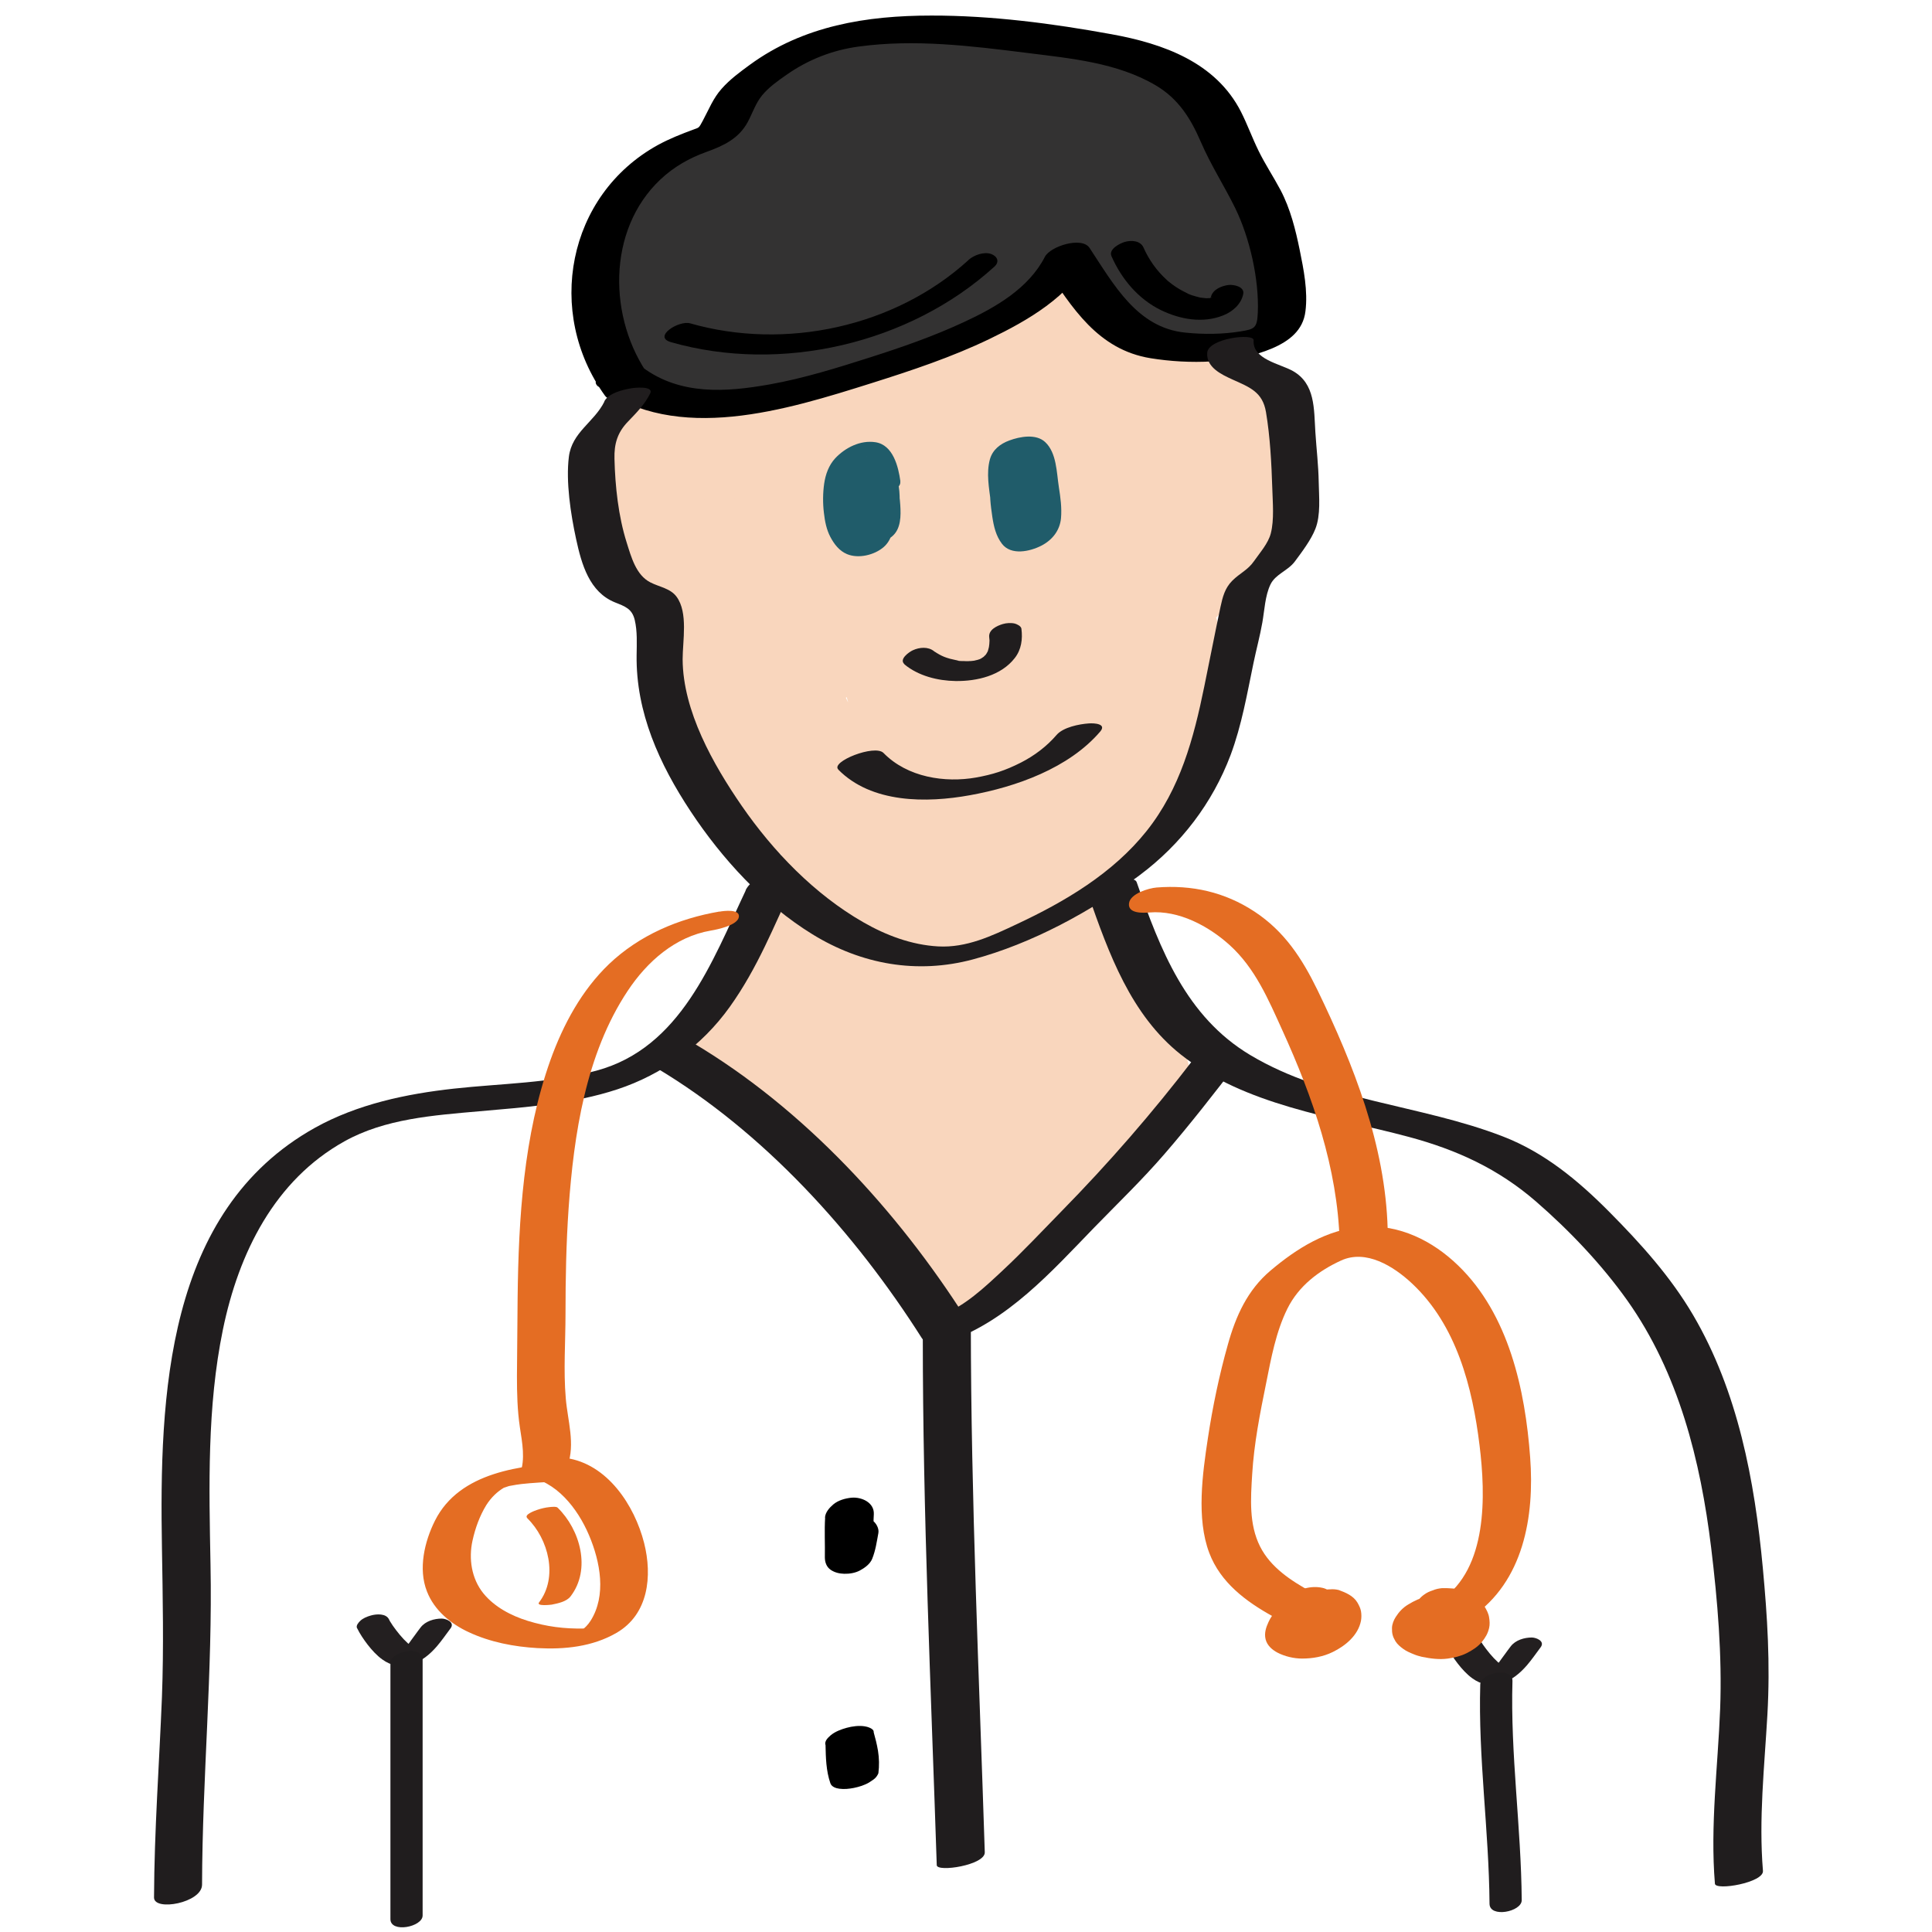<svg xmlns="http://www.w3.org/2000/svg" viewBox="0 0 144 144"><defs><style>.cls-1{fill:#f9d6bd;}.cls-2{fill:#e46d23;}.cls-3{fill:#333232;}.cls-4{fill:#231f20;}.cls-5{fill:#205c6a;}.cls-6{fill:#201d1e;}</style></defs><g id="Layer_1"><path class="cls-4" d="m26.62,121.36c.21.43.49.84.78,1.22.32.41.68.81,1.1,1.11.65.47,1.36.6,2.14.37s1.39-.74,1.92-1.35c.37-.43.68-.89,1.02-1.34s-.3-.72-.65-.73c-.57,0-1.22.19-1.58.66-.15.19-.29.39-.43.58-.09.13-.19.25-.28.38-.07.09-.17.27-.27.33.09-.1.1-.11.03-.04-.03.03-.05.06-.08.09-.05.06-.11.11-.16.16s-.11.1-.17.15c-.15.13.2-.13.05-.04-.09.05-.31.15.06-.02-.12.05-.05.03.19-.06-.12.03-.05.02.2-.04.24,0,.3,0,.18-.01.21.03.26.04.16.02-.14-.03.23.11.05.02-.03-.01-.3-.16-.29-.17.09.07.1.08.04.03-.03-.02-.06-.04-.08-.07-.05-.04-.1-.08-.14-.12-.22-.2-.42-.41-.61-.64s-.36-.45-.52-.68c-.07-.1-.13-.2-.2-.31-.1-.16.03.07-.02-.03-.02-.04-.04-.08-.06-.12-.22-.47-.94-.42-1.36-.3-.28.08-.59.2-.8.41-.12.12-.32.34-.23.53h0Z"></path><path class="cls-4" d="m107.87,122.77c.21.43.49.84.78,1.22.32.41.68.81,1.1,1.11.65.47,1.36.6,2.14.37s1.39-.74,1.92-1.35c.37-.43.68-.89,1.02-1.34s-.3-.72-.65-.73c-.57,0-1.22.19-1.58.66-.15.19-.29.39-.43.58-.09.13-.19.25-.28.38-.07.09-.17.27-.27.33.09-.1.1-.11.03-.04-.03.03-.05.06-.08.09-.05.06-.11.11-.16.16s-.11.1-.17.15c-.15.13.2-.13.05-.04-.09.05-.31.15.06-.02-.12.05-.05.03.19-.06-.12.03-.05.02.2-.04.24,0,.3,0,.18-.01.21.03.26.04.16.02-.14-.03.23.11.05.02-.03-.01-.3-.16-.29-.17.09.07.1.08.04.03-.03-.02-.06-.04-.08-.07-.05-.04-.1-.08-.14-.12-.22-.2-.42-.41-.61-.64s-.36-.45-.52-.68c-.07-.1-.13-.2-.2-.31-.1-.16.03.07-.02-.03-.02-.04-.04-.08-.06-.12-.22-.47-.94-.42-1.36-.3-.28.08-.59.2-.8.41-.12.12-.32.34-.23.53h0Z"></path></g><g id="DOCTOR"><path class="cls-1" d="m57.61,68.03c-.39,2.05-.99,4.05-2,5.88l3.36,1.42c.57-1.37,1.19-2.71,1.41-4.2.27-1.78-1.62-3.09-3.08-1.79-1.24,1.11-2.09,2.41-2.79,3.9-.79,1.7-1.99,3.07-2.89,4.7-.44.79-.27,2.12.66,2.52s1.84.63,2.74.99,1.4.96,1.99,1.66c1.32,1.56,2.83,2.98,4.33,4.37s3.03,2.96,4.45,4.54c1.2,1.33,3.05,2.73,3.57,4.5.4,1.37,2.05,1.74,3.08.81,1.67-1.51,2.66-3.74,4.52-5.03l-2.23-2.89c-1.16,1.49-2.77,2.23-3.46,4.1-.61,1.67,1.4,2.68,2.7,2.08,1.45-.66,2.27-1.89,3.3-3.02s2.16-2.04,3.37-2.88c2.46-1.7,5.13-3.22,6.93-5.68,1.93-2.62,1.29-5.28-.48-7.77s-3.96-5.26-4.79-8.25c-.57-2.06-3.5-1.55-3.62.49-.17,2.84,1.2,5.55,2.56,7.95.59,1.04,1.43,2.11,1.82,3.24.07.19.07.19.09.29.05.26-.05-.11.04-.16-.2.11-.63.47-.91.65-2.74,1.76-5.47,3.54-8.3,5.16-2.33,1.33-4.24,2.82-5.02,5.5-.45,1.54,1.33,2.89,2.7,2.08.82-.49,1.47-1.13,1.89-2,.35-.72.51-1.5.97-2.17,1.34-1.96-1.84-3.79-3.18-1.86.3-.43.27-.17.65-.38-.07.04-.29.02-.36,0-.37-.08.39.09-.05,0-.82-.18-1.18-.34-1.82-.66-1.86-.91-3.6-2.08-5.29-3.28-2.72-1.94-5.4-4.02-7.86-6.28v2.6c-.32.26-.08.08.2.02.21-.04.42-.07.64-.1.83-.08,1.67-.06,2.5-.04,1.31.04,2.61.14,3.92.09,2.35-.08,4.71-.1,7.06-.33,1.13-.11,2.28-.24,3.38-.51,1.22-.31,2.4-.91,3.66-1.06.98-.12,2.17.08,1.73,1.32-.28.81-1.49,1.27-2.35,1.52-2.43.71-5.01.61-7.52.52-1.7-.06-3.42-.17-5.09-.51-1.17-.24-3.02-.63-3.73-1.59l-1.59,2.77c3.62-.2,7.26-.03,10.87-.41s6.82-1.59,10.39-1.3l-1.3-3.14c-1.81,1.81-4.49,2.22-6.91,2.6-2.68.42-5.33.75-7.81,1.91-.9.42-1.12,1.72-.66,2.52,1.18,2.02,3.25,3.08,4.85,4.7.33.33.64.68.84,1.11.06.14.09.54.19.63.28.27-.36-.08.13.01.02,0,.91-.66.91-.47,0,.07-.43-.21-.39-.19-.37-.24-.66-.54-.95-.88l-2.23,2.89c3.49,2.19,11,1.14,9.47-4.38-.54-1.95-3.74-1.63-3.62.49.02.26-.04.46-.1.73l2.26-1.29c-.46-.11-.34-.19-.31,0-.05-.33.34-.74.57-.9,1.79-1.22.62-3.68-1.42-3.36-1.56.24-3.26.93-4.85.7l.44,3.36c1.74-1.07,3.79-1.4,5.68-2.11l-1.42-3.36c-.62.27-1.25.53-1.86.82-1.66.79-.84,3.5.93,3.43,1.05-.04,2.08-.18,3.13-.13l-1.77-2.33c-.02.17-.05.34-.09.5-.2,1.03.28,1.92,1.29,2.26,1.51.52,2.75-.67,3.08-2.05s.2-2.93.1-4.35c-.08-1.13-.23-2.25-.25-3.38-.03-2.3-.38-4.91.69-7.03l-3.36-.44c.6,1.63.86,3.35,1.51,4.96.35.86,1.04,1.45,2.02,1.32.84-.11,1.68-.89,1.6-1.81-.06-.74-.16-1.48-.42-2.19-.62-1.69-2.97-1.8-3.55,0-.25.78-.47,1.57-.86,2.29l2.89-.37c-1.6-1.62-2.57-3.72-3.88-5.56-.83-1.17-3.03-1.25-3.36.44-.5,2.53-.12,5.1-.52,7.64h3.55c-.38-2.61-.59-5.25-1.13-7.84-.45-2.15-3.46-1.47-3.62.49-.2,2.56-.58,5.1-.86,7.65h3.68c-.44-7.58-2.17-14.99-3.94-22.34-.42-1.75-3.13-1.76-3.55,0-.46,1.94-.38,3.89-.21,5.86.18,2.08.25,4.16.32,6.25.07,2.28.15,4.55.19,6.83.04,2.03-.02,4.07.24,6.09.21,1.65,2.48,2.71,3.43.93,1.82-3.39,1.2-8.4-1.25-11.33-.81-.96-2.29-.53-2.89.37-1.7,2.57-1.95,5.72-3.45,8.37l3.36.44c-.59-2.24.03-4.85.69-7.01l-3.62-.49c.1.97.05,1.99-.07,2.96-.05.46-.14.92-.26,1.37-.04.14-.25.54-.23.63.05.28-.44.02.35-.15.31-.07.42.27.71.25.1.17.09.15-.02-.04-.1-.18-.12-.22-.07-.14-.07-.23-.17-.74-.21-1.06-.06-.54-.06-1.09-.04-1.63,0-.2.02-.4.03-.59,0-.12.11-.84.01-.22.3-1.99-2.17-3.28-3.36-1.42-.8,1.26-1.51,2.61-2.45,3.76l2.89,2.23c1-1.35,2.16-2.56,3.07-3.97l-3.18-1.86c-.44.77-.84,1.6-1.41,2.28l3.08,1.79c.86-3.31,1.29-6.89.67-10.29-.3-1.63-.97-3.32-2.19-4.48-.52-.49-1.13-.86-1.73-1.25s-.69-.64-.8-1.36l-2.7,2.08c1.82,1.31,2.76,3.67,4.31,5.26l2.23-2.89c-.5-.31-1.01-.6-1.54-.86-.75-.37-1.61-.31-2.23.29-.17.16-.33.32-.5.48h2.6c-1.75-2.18-3.8-4.25-5.02-6.79-1.29-2.69-.61-5.86-.95-8.73l-2.33,1.77c.22.02.43.06.65.11.98.19,1.98-.26,2.26-1.29.48-1.73-.54-3.13-2.04-3.89-1.07-.54-2.49-.65-2.85-1.92-.33-1.17-.37-2.17-.47-3.38-.06-.74-.11-1.49-.11-2.24,0-.29.11-1.46.13-1.45-.13.37-.4.62-.83.75-.22.02-.2.02.06,0,.27.09.72,0,1.01.02.71.04,1.41.12,2.12.19,2.04.18,4.17.13,6.21,0,2.4-.15,4.83-.44,7.15-1.1,1.96-.55,4.12-1.5,6.19-1.1l-.81-3.08c-5.57,4.93-14.2,3.71-21.05,3.89-1,.03-1.84.82-1.84,1.84,0,1.85.93,3.46,1.14,5.27.19,1.61.28,3.28,1.25,4.65.82,1.15,2.37,1.21,3.18,0,1.46-2.17,2.52-6.03,1.86-8.6l-1.77,2.33c6.03.37,12.12.54,17.73-2.02l-1.86-3.18c-1.45.87-3.31.89-4.95,1.14-2.15.34-4.3.65-6.44,1.02-1.66.29-3.49.52-4.76,1.74-1.12,1.08-1.48,2.67-1.54,4.18-.08,1.93.56,3.85,1.18,5.65s1.13,3.75,1.78,5.59c1.39,3.98,3.25,7.82,5.61,11.32.89,1.33,1.96,2.42,3.06,3.57.63.67,2.35,2.27,2.2,3.17l3.36-.44c-1.32-1.76-2.17-3.89-3.86-5.36-.99-.86-2.75-.63-3.08.81-.36,1.58-.03,3.18-.35,4.74l3.62.49c-.06-2.78-.58-5.5-1.44-8.14s-2.02-5.33-2.73-8.09-1.03-5.8-.96-8.75.81-6.06.43-9.1c-.1-.82-.5-1.54-1.35-1.77-.73-.2-1.74.12-2.08.85-1.41,3.05-2.02,6.21-1.71,9.57.18,1.9,3.22,2.69,3.62.49.26-1.46-.07-2.72-.29-4.16l-3.36,1.42c.69,1.5.85,3.21,1.33,4.78.42,1.38,2.68,1.97,3.36.44,1.58-3.51,2.52-7.33,4.74-10.52l-3.43-.93c-.06,1.64-.61,3.21-.83,4.83h3.55c-.67-1.81-.91-3.7-.91-5.62,0-2.37-3.66-2.37-3.68,0s-.47,4.83.44,7.01c.48,1.15,2.07,1.99,3.08.81,1.28-1.5,2.09-3.34,3.41-4.8l-2.89-.37c.95,2.18.41,5.03.49,7.34s2.85,2.33,3.62.49c1.35-3.25.28-6.89,1.51-10.16l-2.7,1.1c.22.14.45.63.62,1.18.25.81.38,1.65.46,2.49.15,1.64.14,3.28.1,4.92h3.68c-.02-1.62-.26-3.23-.34-4.85-.07-1.37-.23-3.06.65-4.22l-2.89.37c1.84,1.69,1.93,4.65,1.95,6.98.03,2.74-.3,5.46-.28,8.2h3.68c-.11-1.44-.26-2.88-.33-4.32l-3.62.49c.74,5.16.67,10.42.59,15.62l3.62-.49c-.75-4.17-1.79-8.27-2.72-12.4-.78-3.46-2.09-7.12-1.91-10.7l-3.62.49c2.41,5.73.78,12.14,1.04,18.14h3.68c-.52-4.62-.95-9.28-2.14-13.78-.53-2-3.63-1.6-3.62.49.03,3.69-.15,7.37.01,11.06h3.68c-.46-5.22-2.58-9.97-4.11-14.92-.61-2-3.53-1.6-3.62.49-.12,2.8-.03,5.6.06,8.4l3.62-.49c-.43-1.95-.87-3.86-1.75-5.67s-3.32-.75-3.43.93c-.3,4.63.48,9.49,2.13,13.82.84,2.19,4.05,1.37,3.55-.98-.67-3.18-1.96-6.19-2.45-9.41l-3.55.98c1.18,3.13,2.71,6.09,4.19,9.09s2.41,6.06,3.86,8.99c.91,1.84,4.14.54,3.36-1.42s-1.81-3.89-2.73-5.83c-.35-.73-1.34-1.05-2.08-.85-.84.23-1.25.96-1.35,1.77-.16,1.36-.2,2.72-.59,4.04l3.36-.44c-1.5-2.15-2.2-4.71-3.42-7.01-.81-1.54-2.82-.92-3.36.44s-.24,2.94.13,4.32c.55,2.03,3.55,1.57,3.62-.49.02-.59-.02-1.18.09-1.76l-2.7,1.1c1.13.62,1.8,1.68,2.55,2.69.86,1.16,1.74,2.22,2.99,2.98.51.31,1.36.38,1.86,0,3.45-2.64,4.23-7.26,4.72-11.33.63-5.2,1.18-10.56.95-15.8-.11-2.42-3.4-2.3-3.68,0-.32,2.6-.29,5.2-.42,7.81-.11,2.36-.48,4.65,0,7,.32,1.59,2.61,1.75,3.36.44,1.33-2.31,1.64-5.02,1.93-7.62.32-2.83.43-5.8,1.06-8.58l-3.62-.49c.67,5.33.6,10.7.57,16.06l3.62-.49c-.36-2.47.01-4.97.22-7.43.12-1.46,0-3.78,1.01-4.96l-3.08-.81c1.3,5.36-.53,11.1-1.12,16.44h3.68c.36-5.35,1.67-10.57,2.6-15.84h-3.55c.57,3.18.12,6.46.05,9.66-.06,2.41,3.45,2.31,3.68,0,.45-4.47,1.61-8.95,3.43-13.07l-3.36-.44c.94,5.4-1.51,11.1-2.77,16.26-.56,2.3,2.92,3.27,3.55.98,1.48-5.35,3.7-10.51,6.58-15.25l-3.36-.44c.76,4.51-1.72,9.24-2.85,13.5-.62,2.3,2.82,3.22,3.55.98,1.16-3.54,2.63-7.14,4.96-10.09l-3.14-1.3c-.15,3.08-2.02,6.13-3.68,8.64l3.18,1.86c.93-1.99,1.98-4,3.39-5.7l-3.14-1.3c-.05,1.95-.84,3.79-1.22,5.69-.32,1.62,1.81,3.35,3.08,1.79,1.58-1.94,2.56-4.23,2.76-6.72l-3.62.49c1.72,8.58-5.92,14.77-11.88,19.51-.63.5-.67,1.58-.29,2.23.45.76,1.26.97,2.08.85-.66.1-.14.1.23.37.34.24.64.54.94.83.6.58,1.15,1.2,1.74,1.79,1.17,1.17,3.06.26,3.14-1.3.11-2.16-.52-4.16-1.04-6.23-.59-2.3-4.08-1.33-3.55.98.44,1.9.55,3.87,1.12,5.74.68,2.26,4.22,1.31,3.55-.98-1.1-3.75-2.68-7.54-2.35-11.52s2.78-6.71,4.3-10.08h-3.18c.77,1.42-.1,4.32-.43,5.92-.59,2.82-1.86,5.12-3.97,7.1l3.08,1.79c.88-2.41,2.24-4.62,3.44-6.88.55-1.03.99-2.14,1.59-3.14.5-.82,1.24-1.45,1.94-2.09l-3.08-1.79c-.3,1.39-1.17,2.48-2.03,3.59-.97,1.25-1.82,2.46-2.37,3.95s1.44,3.05,2.7,2.08c.39-.3.74-.52,1.21-.67l-1.79-3.08c-1.57,2.01-3.43,3.74-5.27,5.5-.73.7-1.43,1.43-2.12,2.17-.62.67-1.34,1.62-2.23,1.95l2.33,1.77c.18-2,1.38-3.86,2.09-5.7.81-2.1,1.12-4.37,1.82-6.5l-3.55-.98c-.35,2.45-.49,4.93-1.02,7.35l3.62.49c.22-2.93.84-6.18-.62-8.9-.54-1-2.12-1.25-2.89-.37-1.3,1.48-1.51,3.19-2.32,4.9l3.36.44c-.13-.47-.35-.9-.5-1.36-.54-1.71-3.04-1.79-3.55,0-.99,3.46-.3,6.5.59,9.88.73,2.79.3,5.9-.6,8.61l3.36-.44c-1.42-2.73-1.41-5.95-1.29-8.95.14-3.49.33-6.97.39-10.47.07-3.98.1-7.97.12-11.96s.07-7.65-.88-11.42c-.43-1.7-3.19-1.81-3.55,0-.28,1.42-.3,2.82-.28,4.26.03,2.37,3.67,2.37,3.68,0s-.37-6.52-3.18-7.08c-.84-.17-1.73.08-2.59.05-.96-.04-1.92-.1-2.88-.16-2.06-.12-4.12-.29-6.12-.84-2.31-.63-3.2,2.78-.98,3.55,2.35.82,5.03.33,7.38-.28s4.76-1.57,7.11-2.43c3.45-1.26,9.33-2.12,9.74-6.67l-3.14,1.3c1.88,2.06,3.99,4.02,6.58,5.16,1.98.87,4.5.91,6.23,2.31s1.45,4.56.79,6.48c-.87,2.53-2.81,4.58-4.8,6.3-1.8,1.55.82,4.14,2.6,2.6,2.37-2.04,4.41-4.47,5.56-7.4,1.08-2.75,1.25-6.39-.26-9.03-1.37-2.38-4.1-3.36-6.62-3.99-3.11-.78-5.33-2.7-7.46-5.03-1.17-1.28-3.01-.18-3.14,1.3,0-.07-.11.15-.15.2-.22.26-.51.45-.79.63-.71.44-1.48.76-2.27,1.04-1.52.55-3.07.97-4.58,1.54-1.98.74-3.96,1.5-6,2.05-1.83.5-3.91,1.01-5.76.37l-.98,3.55c3.23.88,6.66.97,9.98,1.13.38.02.75.02,1.13-.01l.49-.07c.34,0,.27-.14-.21-.41.1,0,.28.9.33,1.11.2.89.36,1.82.35,2.73h3.68c-.01-1.1-.07-2.2.15-3.28h-3.55c.96,3.84.76,7.76.74,11.69s-.06,8.14-.14,12.2c-.07,3.4-.34,6.79-.4,10.18s.29,6.63,1.83,9.6c.77,1.49,2.89.98,3.36-.44.97-2.91,1.34-6.13.89-9.16-.23-1.56-.81-3.05-1.12-4.6s-.21-3.15.24-4.72h-3.55c.15.46.37.89.5,1.36.39,1.43,2.67,1.91,3.36.44.61-1.3.79-3.07,1.74-4.16l-2.89-.37c1.05,1.96.27,4.94.12,7.04s3.18,2.51,3.62.49c.53-2.43.66-4.9,1.02-7.35.33-2.29-2.79-3.29-3.55-.98s-1.05,4.64-1.95,6.83-1.88,4.05-2.09,6.35c-.1,1.13,1.27,2.17,2.33,1.77,2.28-.85,3.66-2.82,5.34-4.46,2.03-1.98,4.15-3.87,5.9-6.12,1.03-1.32.15-3.68-1.79-3.08-.76.24-1.46.56-2.09,1.04l2.7,2.08c1.02-2.79,3.74-4.51,4.4-7.54.39-1.81-1.69-3.05-3.08-1.79-.86.79-1.69,1.58-2.34,2.56-.71,1.06-1.17,2.29-1.77,3.41-1.35,2.55-2.81,5.03-3.81,7.76-.67,1.82,1.83,2.96,3.08,1.79,2.63-2.47,4.25-5.48,4.97-9,.54-2.64,1.36-5.97,0-8.49-.61-1.13-2.61-1.27-3.18,0-.8,1.79-1.89,3.42-2.79,5.15-1.05,2.01-1.73,4.09-1.97,6.35-.48,4.48,1.21,8.73,2.44,12.94l3.55-.98c-.57-1.88-.68-3.84-1.12-5.74l-3.55.98c.45,1.75,1.01,3.42.91,5.25l3.14-1.3c-1.79-1.79-3.66-4.36-6.49-3.94l1.79,3.08c7.24-5.75,14.86-12.94,12.83-23.09-.43-2.16-3.46-1.46-3.62.49-.12,1.45-.77,3-1.68,4.12l3.08,1.79c.44-2.24,1.29-4.36,1.35-6.67.04-1.5-2.11-2.55-3.14-1.3-1.62,1.96-2.88,4.14-3.96,6.44-1,2.13,1.86,3.86,3.18,1.86,2.05-3.09,4-6.72,4.18-10.49.07-1.49-2.14-2.57-3.14-1.3-2.75,3.48-4.53,7.52-5.9,11.72l3.55.98c1.35-5.06,3.76-10.09,2.85-15.45-.28-1.64-2.61-1.69-3.36-.44-3.04,5-5.4,10.49-6.95,16.13l3.55.98c1.45-5.93,3.85-12.03,2.77-18.22-.26-1.49-2.74-1.86-3.36-.44-2.1,4.76-3.41,9.75-3.93,14.93h3.68c.08-3.57.46-7.09-.18-10.64-.32-1.75-3.24-1.76-3.55,0-.99,5.6-2.35,11.13-2.73,16.82-.07,1,.89,1.83,1.84,1.84,1.09.01,1.73-.86,1.84-1.84.64-5.77,2.39-11.63.98-17.42-.31-1.29-2.17-1.85-3.08-.81-1.67,1.91-1.85,4.52-2.04,6.95-.24,3.04-.58,5.98-.13,9.02.31,2.09,3.6,1.53,3.62-.49.03-5.36.1-10.73-.57-16.06-.12-.92-.61-1.67-1.6-1.81-.86-.12-1.82.42-2.02,1.32-.63,2.75-.77,5.68-1.07,8.48-.25,2.27-.38,4.82-1.55,6.84l3.36.44c-.42-2.11.08-4.34.16-6.46.09-2.46.1-4.92.4-7.37h-3.68c.22,4.86-.34,9.77-.82,14.6-.18,1.76-.43,3.52-.9,5.24-.38,1.39-.92,3.18-2.12,4.11h1.86c-1.06-.64-1.72-1.75-2.44-2.72-.88-1.17-1.8-2.24-3.09-2.95-.96-.53-2.48-.11-2.7,1.1-.17.92-.19,1.81-.22,2.74l3.62-.49c-.22-.79-.45-1.57-.13-2.36l-3.36.44c1.22,2.31,1.91,4.86,3.42,7.01.89,1.28,2.89,1.15,3.36-.44s.52-3.34.72-5.01l-3.43.93c.78,1.65,1.69,3.25,2.36,4.95l3.36-1.42c-1.38-2.79-2.29-5.78-3.66-8.58s-2.9-5.65-4.02-8.62c-.85-2.24-3.9-1.36-3.55.98.49,3.22,1.77,6.23,2.45,9.41l3.55-.98c-1.55-4.06-2.28-8.5-2-12.84l-3.43.93c.73,1.49,1.02,3.17,1.38,4.79.45,2.02,3.68,1.58,3.62-.49-.09-2.8-.18-5.6-.06-8.4l-3.62.49c1.41,4.59,3.54,9.11,3.97,13.95.21,2.32,3.79,2.4,3.68,0-.16-3.69.02-7.37-.01-11.06l-3.62.49c1.11,4.19,1.53,8.51,2.01,12.8.26,2.3,3.79,2.42,3.68,0-.27-6.34,1.37-13.06-1.17-19.12-.78-1.85-3.5-1.72-3.62.49-.19,3.77,1.13,7.56,1.94,11.2.96,4.29,2.06,8.55,2.83,12.87.37,2.09,3.59,1.53,3.62-.49.08-5.55.07-11.09-.73-16.6-.3-2.06-3.71-1.56-3.62.49.06,1.44.22,2.88.33,4.32.18,2.33,3.69,2.4,3.68,0-.01-3.06.39-6.11.26-9.18s-.65-6.44-3.01-8.6c-.95-.88-2.16-.59-2.89.37-2.24,2.97-.84,7.55-.8,10.93.03,2.37,3.62,2.37,3.68,0,.06-2.11.03-4.21-.27-6.31s-.88-4.3-2.74-5.46c-1.09-.68-2.3.03-2.7,1.1-1.24,3.28-.17,6.94-1.51,10.16l3.62.49c-.1-3.11.28-6.26-.99-9.19-.46-1.07-2.16-1.18-2.89-.37-1.33,1.47-2.13,3.3-3.41,4.8l3.08.81c-.78-1.86-.32-4.07-.31-6.03h-3.68c0,2.22.26,4.52,1.04,6.6.29.77.91,1.35,1.77,1.35.73,0,1.67-.56,1.77-1.35.27-1.95.89-3.83.96-5.81s-2.45-2.34-3.43-.93c-2.22,3.2-3.16,7-4.74,10.52l3.36.44c-.58-1.9-.86-3.83-1.7-5.66-.38-.83-1.53-1.08-2.3-.75-.9.38-1.21,1.25-1.07,2.17.11.7.42,1.49.29,2.2l3.62.49c-.25-2.69.07-5.25,1.21-7.71l-3.43-.93c.38,2.97-.33,5.91-.42,8.87s.19,6.09.86,9.05c1.24,5.48,4.14,10.43,4.26,16.16.04,2,3.18,2.59,3.62.49.33-1.57,0-3.2.35-4.74l-3.08.81c1.44,1.25,2.15,3.11,3.29,4.61.83,1.11,3.06,1.3,3.36-.44.52-3.01-1.75-5.32-3.69-7.31-2.31-2.37-3.96-5.31-5.43-8.42-1.65-3.49-2.68-7.21-3.86-10.87-.46-1.41-1.13-3.31-.52-4.79.42-1.02,2.01-1.01,2.96-1.18,2.35-.42,4.71-.76,7.07-1.13,1.96-.3,3.92-.44,5.65-1.49,2.07-1.24.26-4.14-1.86-3.18-4.94,2.25-10.6,1.84-15.87,1.51-1.22-.08-2.05,1.23-1.77,2.33.05.18.05.68,0,1.1-.06.59-.21,1.18-.36,1.76-.26,1-.56,2.04-1.14,2.9h3.18c-.73-1.02-.69-2.36-.84-3.56-.2-1.52-1.05-2.99-1.05-4.5l-1.84,1.84c8.05-.21,17.15.78,23.65-4.97,1-.88.52-2.82-.81-3.08-3.9-.76-7.49,1.21-11.29,1.76-3.42.5-6.94.5-10.38.19-1.12-.1-2.55-.32-3.59.27-1.09.61-1.31,1.91-1.4,3.04-.18,2.24.12,4.63.52,6.83.29,1.62.99,3.03,2.45,3.89.61.36,1.31.55,1.96.84.21.09.41.24.62.32-.05-.02.24.12.18.13.24-.04-.25-.29-.17-.58l2.26-1.29c-.21-.05-.43-.08-.65-.11-1.04-.14-2.48.45-2.33,1.77.4,3.48-.21,6.96,1.29,10.25,1.35,2.96,3.74,5.36,5.75,7.88.63.79,1.94.62,2.6,0,.17-.16.34-.32.5-.48l-2.23.29c.53.26,1.04.54,1.54.86,1.8,1.12,3.67-1.41,2.23-2.89-1.82-1.88-2.88-4.27-5.05-5.84-1.46-1.05-2.92.68-2.7,2.08.25,1.62,1.15,2.7,2.49,3.56,1.16.75,1.75,1.52,2.09,2.88.71,2.89.2,6.14-.53,8.98-.43,1.67,1.84,3.25,3.08,1.79.79-.94,1.38-1.97,1.99-3.03,1.18-2.07-1.9-3.84-3.18-1.86-.91,1.41-2.08,2.63-3.07,3.97-1.23,1.67,1.57,3.85,2.89,2.23,1.16-1.41,2.05-2.98,3.03-4.51l-3.36-1.42c-.39,2.57-.5,8.09,3.27,8.09s4.02-5.83,3.76-8.49c-.2-2-2.97-2.58-3.62-.49-.86,2.8-1.45,6.08-.69,8.97.4,1.52,2.59,1.81,3.36.44,1.5-2.65,1.77-5.83,3.45-8.37l-2.89.37c1.35,1.61,1.66,5.03.67,6.87l3.43.93c-.51-4.08-.28-8.32-.41-12.43-.06-1.97-.09-3.93-.26-5.89s-.44-3.86,0-5.72h-3.55c1.69,7.03,3.39,14.12,3.81,21.36.14,2.41,3.43,2.33,3.68,0,.28-2.55.66-5.09.86-7.65l-3.62.49c.54,2.59.74,5.23,1.13,7.84.26,1.77,3.27,1.75,3.55,0,.4-2.53.03-5.13.52-7.64l-3.36.44c1.5,2.1,2.63,4.45,4.46,6.3.82.83,2.32.66,2.89-.37s.88-2.08,1.24-3.17h-3.55c.15.4.25.79.29,1.21l3.62-.49c-.65-1.61-.9-3.34-1.51-4.96-.5-1.36-2.59-1.97-3.36-.44-1.55,3.08-1.42,6.91-1.11,10.27.11,1.16.22,2.33.26,3.5.02.57.04,1.15-.03,1.72-.01.1-.17.2-.08.38-.19-.36,2.32-.47,1.51-.75l1.29,2.26c.04-.17.06-.33.09-.5.18-1.2-.47-2.28-1.77-2.33-1.05-.04-2.08.09-3.13.13l.93,3.43c.61-.29,1.24-.55,1.86-.82,1.89-.83.54-4.1-1.42-3.36-2.2.83-4.54,1.23-6.56,2.48-1.21.74-1.22,3.13.44,3.36,2.36.33,4.5-.35,6.81-.7l-1.42-3.36c-2.9,1.97-3.41,6.67.62,7.64.93.22,2.04-.29,2.26-1.29.13-.57.27-1.12.23-1.71l-3.62.49c.03.1.1.53.1.38,0,.22.08.02-.1.13.22-.14-.4.16-.24.1-.25.09-.55.15-.74.17-1.1.13-2.28-.06-3.08-.56-1.87-1.18-3.5,1.37-2.23,2.89.94,1.13,2.39,2.15,3.92,2.13,2.19-.03,2.88-2.22,2.55-4.04s-1.46-3.11-2.76-4.22c-1.18-1.01-2.7-1.87-3.5-3.25l-.66,2.52c2.45-1.15,5.33-1.25,7.96-1.71,2.76-.48,5.48-1.34,7.5-3.37,1.2-1.2.24-3.01-1.3-3.14-3.6-.3-6.86.91-10.39,1.3s-7.25.22-10.87.41c-1.26.07-2.47,1.56-1.59,2.77,2.37,3.24,7.01,3.65,10.71,3.87,3.3.2,6.85.35,10.05-.67,1.68-.53,3.38-1.45,4.26-3.04,1.04-1.9.75-4.47-.95-5.88-1.87-1.56-4.5-1.17-6.64-.49-2.79.9-5.52,1.14-8.44,1.23-2.31.08-4.57.06-6.87,0-2-.05-4.31-.14-5.94,1.19-.75.61-.68,1.98,0,2.6,3.01,2.76,6.31,5.3,9.69,7.61,2.51,1.71,8.27,5.95,10.84,2.25l-3.18-1.86c-.56.81-.68,2.34-1.54,2.85l2.7,2.08c.73-2.52,3.79-3.52,5.82-4.78,1.5-.93,2.98-1.91,4.47-2.85,1.01-.63,2.17-1.22,3-2.09,1.86-1.94.69-4.23-.46-6.19-1.35-2.31-3.16-4.91-3-7.7l-3.62.49c.8,2.88,2.61,5.35,4.23,7.81.64.97,1.49,1.88,1.96,2.95s-.04,1.81-.72,2.61c-1.69,1.95-4.05,3.14-6.11,4.65-1.13.82-2.23,1.7-3.2,2.71-.92.95-1.57,2.15-2.81,2.72l2.7,2.08c.35-.96,1.88-1.66,2.51-2.47.57-.73.75-1.63.14-2.42-.52-.68-1.62-1-2.37-.47-2.18,1.51-3.33,3.86-5.27,5.61l3.08.81c-.62-2.11-2.16-3.55-3.61-5.12-1.65-1.78-3.22-3.6-5.02-5.24s-3.39-3.21-4.93-4.98c-.69-.79-1.44-1.46-2.4-1.92s-1.91-.62-2.83-1.01l.66,2.52c.84-1.52,2-2.79,2.74-4.37.63-1.36,1.23-2.48,2.36-3.49l-3.08-1.79c-.22,1.48-.84,2.82-1.41,4.2-.81,1.94,2.37,3.21,3.36,1.42,1.16-2.1,1.93-4.41,2.37-6.76s-3.11-3.31-3.55-.98h0Z"></path><path class="cls-1" d="m51.91,39.15c.29,2.07.91,4.1,1.05,6.19s-.4,4.05-.61,6.09c-.16,1.53-.13,2.86.93,4.08,1.13,1.31,2.74,2.12,4.33,2.73,3.14,1.21,6.7,1.93,10.01,2.45,3.86.61,7.43.49,10.92-1.43,1.58-.87,3.19-1.55,4.81-2.32.31-.15.62-.31.95-.44.13-.05.28-.08.41-.14.53-.22.18.1.09-.11-.05-.11-.54-1.17-.58-1.17-.02,0-.28.31-.32.34-.22.22-.47.39-.73.57l2.7,2.08c.59-2.04,1.32-4.03,1.91-6.06s.92-4.15,1.12-6.28c.16-1.74.46-3.45.69-5.18.08-.62.16-1.23.31-1.84.06-.27.17-.54.23-.81.07-.34.2-.2,0-.09l-2.52-.66c.5,1.11-.21,2.79-.17,3.98.06,1.93,2.38,2.37,3.43.93,1.31-1.8,2.59-3.74,2.89-5.99.32-2.38-.7-4.62-2.44-6.23-1.53-1.42-3.47-2.14-5.45-2.69s-4.03-.91-5.54-2.32c-.79-.73-1.8-.64-2.6,0-2.09,1.68-4.67,2.67-6.96,4.05-1.73,1.04-.61,4.08,1.42,3.36,2.23-.79,4.55-1.32,6.93-1,2.2.29,4.15,1.45,6.31,1.86.72.14,1.45.19,2.17.36,0,0,.68.16.57.11.08.03.22.32.28.31-.52.02.42-1.71.19-1.16.72-1.67.29-.37.63-.96l.26-.03h-.13s-.73-.04-.32,0c-.55-.06-1.09-.21-1.62-.34-2.41-.61-4.73-1.38-7.18-1.85-2.59-.5-10.4-2-10.36,2.55.03,2.99,4.41,3.22,6.53,3.39,2.37.19,4.64-.15,7-.26,1.27-.06,2.71-.15,3.83.54-.15-.09.04.16.09.18.03.01-.02-.08-.01-.19.01-.09.14-.5.31-.74.48-.67.11-.08.12-.1-.1.2.15-.05.04-.02-.17.04-.33.08-.5.11.39-.07-.23,0-.36.01-.54.02-1.08,0-1.62-.04-1.17-.08-2.14-.23-3.31-.44-1.88-.34-3.72-.81-5.58-1.22-2.79-.63-7.62-1.27-8.36,2.58-.16.82.11,1.64.85,2.08,2.52,1.51,5.81,1.52,8.65,1.34,1.48-.09,2.95-.27,4.42-.51,1.6-.27,3.29-.97,4.92-.73l-1.35-1.77c0-.15.03-.29.11-.42.16-.18.16-.19.02-.03-.02-.01-.1.1-.34.21-.28.12-.77.31-1.23.43-1.21.33-2.46.51-3.71.64-1.07.11-2.15.19-3.22.22-1.66.05-3.33-.29-4.77.77-.81.59-1.19,1.59-.66,2.52.45.79,1.72,1.25,2.52.66.74-.54,1.71-.24,2.58-.25.47,0,.94-.03,1.4-.06,1.51-.09,3.01-.24,4.51-.47,2.52-.38,6.21-1.12,6.48-4.21.06-.72-.61-1.66-1.35-1.77-3.14-.47-6.18.75-9.3,1.03-2.42.22-5.62.55-7.81-.76l.85,2.08c.04-.22.2-.36,0-.2.13-.1.34-.14.51-.16.77-.1,1.58.01,2.33.15,1.1.2,2.18.5,3.26.75,2.57.58,5.19,1.11,7.82,1.27,2.34.14,6.36-.45,5.33-3.82-1.22-3.98-6.61-3.44-9.8-3.12-1.45.14-2.83.2-4.28.1-.79-.06-1.58-.13-2.36-.29-.4-.08-.79-.19-1.18-.32.29.09-.06-.04-.05-.04-.19-.12-.18-.11.03.02.24,1,.38,1.19.41.57l-.25.93c-.09.22-.28.07.28.03.28-.02.56-.07.85-.08,1-.06,2.01,0,2.99.13,1.76.23,3.52.63,5.24,1.07,1.6.41,3.14,1,4.77,1.32.88.17,1.88.37,2.76.11,1.21-.35,1.88-1.57,1.52-2.78-.9-2.95-4.63-2.63-6.99-3.4-2.18-.71-4.22-1.51-6.54-1.63s-4.82.41-7.08,1.21l1.42,3.36c2.59-1.55,5.34-2.72,7.7-4.62h-2.6c1.37,1.28,3,2.06,4.78,2.61,1.62.5,3.37.76,4.89,1.53s2.95,2.16,2.75,3.92-1.46,3.34-2.46,4.71l3.43.93c-.03-.98.22-1.9.28-2.87.06-1.06-.18-2-.61-2.96s-1.73-1.11-2.52-.66c-1.41.8-1.85,2.49-2.1,3.98-.27,1.61-.54,3.25-.73,4.86-.27,2.26-.39,4.48-.97,6.68-.62,2.34-1.49,4.61-2.16,6.94-.43,1.48,1.35,2.99,2.7,2.08,1.26-.85,2.72-2,2.8-3.65.09-1.83-1.51-3.02-3.22-2.88-1.37.11-2.57.92-3.8,1.42-1.9.78-3.61,1.93-5.5,2.7-3.47,1.42-7.65.27-11.12-.56-1.76-.42-3.55-.78-5.25-1.4-.94-.34-2.9-1.16-3-2.08-.12-1.05.24-2.27.4-3.3.19-1.21.37-2.42.33-3.65-.08-2.58-.84-5.08-1.2-7.62-.14-.99-1.39-1.52-2.26-1.29-1.06.28-1.42,1.28-1.29,2.26h0Z"></path><path class="cls-6" d="m62.47,57.35c2.48,2.53,6.59,2.51,9.83,1.92,3.43-.62,7.36-2.01,9.7-4.74.51-.59-.45-.64-.85-.61-.71.05-1.9.28-2.4.86-.74.86-1.65,1.54-2.64,2.05-1.22.62-2.14.9-3.35,1.12-2.32.41-5.12,0-6.91-1.83-.65-.66-3.95.65-3.37,1.23h0Z"></path><path class="cls-6" d="m55.58,66.37c-2.51,5.31-4.84,11.73-11.12,13.43-3.45.94-7.09.95-10.63,1.34s-7.18,1.15-10.36,2.92c-11.14,6.22-11.59,20.04-11.4,31.29.06,3.72.14,7.42,0,11.14-.2,4.98-.57,9.95-.59,14.94,0,1.05,3.58.4,3.58-.96.02-7.96.79-15.88.63-23.85-.11-5.83-.26-11.75.92-17.5s3.87-11.16,9.06-14.05c3.02-1.69,6.65-1.94,10.03-2.24s6.99-.54,10.32-1.64,6.28-3.22,8.37-6.14,3.3-6.05,4.76-9.15c.35-.74-1.2-.76-1.54-.73-.78.09-1.69.45-2.04,1.19h0Z"></path><path class="cls-6" d="m81.12,66.71c1.52,4.35,3.16,8.92,6.88,11.88,4.8,3.82,11.27,4.61,17.01,6.15,3.57.96,6.65,2.37,9.46,4.8,2.5,2.17,4.9,4.69,6.82,7.39,3.83,5.41,5.46,11.94,6.25,18.43.48,3.97.82,8.01.67,12.01-.17,4.34-.75,8.68-.39,13.03.04.54,3.66-.08,3.58-.96-.32-3.87.11-7.74.33-11.61s0-7.31-.34-10.97c-.61-6.51-1.85-13.14-5.2-18.85-1.68-2.86-3.9-5.32-6.23-7.67s-4.85-4.44-7.93-5.63c-6.16-2.39-13.08-2.63-18.84-6.07-4.79-2.86-6.71-7.86-8.47-12.89-.26-.74-3.8.34-3.58.96h0Z"></path><path class="cls-6" d="m48.88,79.57c8.05,4.79,14.84,12.31,19.83,20.17.32.51,1.46.42,1.92.26,4.46-1.52,7.73-5.21,10.92-8.5,1.76-1.81,3.58-3.56,5.23-5.47,1.94-2.24,3.76-4.59,5.57-6.94.54-.7-.46-1.14-1.01-1.18-.87-.07-1.83.32-2.36,1.01-3.08,4.02-6.32,7.75-9.87,11.37-1.44,1.47-2.84,2.97-4.34,4.37-1.34,1.25-2.91,2.76-4.68,3.37l1.92.26c-5.11-8.04-12.09-15.64-20.32-20.54-1.1-.65-4.37.91-2.83,1.83h0Z"></path><path class="cls-6" d="m68.78,99.67c0,13.12.61,26.23,1.04,39.35.02.54,3.61,0,3.58-.96-.42-13.11-1.03-26.22-1.04-39.35,0-.5-3.58-.02-3.58.96h0Z"></path><path d="m61.53,130.04c.21.8.42,1.6.4,2.43v-.23c0,.15,0,.29-.03.44l3.58-.73c-.32-.93-.35-1.89-.36-2.87,0-.26-.52-.39-.67-.41-.42-.07-.93,0-1.33.11s-.87.28-1.21.57l-.24.23c-.12.13-.17.29-.14.46.02.97.04,1.94.36,2.87.09.27.42.38.67.41.36.05.73.01,1.09-.06.38-.08.78-.2,1.12-.4l.33-.22c.17-.12.29-.28.37-.47.07-.56.06-1.12-.03-1.68-.08-.48-.2-.95-.33-1.41-.07-.27-.45-.38-.67-.41-.42-.07-.93,0-1.33.11s-.87.28-1.21.57c-.19.17-.45.41-.38.7h0Z"></path><path d="m61.5,113.12c-.06.98,0,1.97-.02,2.95,0,.37.12.72.44.94.3.2.64.28,1,.29.4.01.83-.06,1.18-.25s.75-.47.91-.87c.25-.62.34-1.27.46-1.92.06-.35-.17-.74-.44-.94-.32-.24-.84-.34-1.23-.3-.86.08-1.8.56-1.97,1.48-.07.39-.12.78-.22,1.15l.1-.35c-.04.14-.09.28-.14.41l3.54.11c.02-.98-.04-1.97.02-2.95.05-.88-.91-1.31-1.67-1.24-.47.05-.98.19-1.35.5-.29.25-.59.58-.62.98h0Z"></path><path class="cls-2" d="m97.7,118.63c-1.48-.82-2.99-1.8-3.78-3.36-.84-1.67-.7-3.58-.59-5.38.14-2.31.58-4.53,1.04-6.79.37-1.86.73-3.83,1.58-5.55s2.37-2.85,4.01-3.6c1.86-.85,3.91.43,5.27,1.7,3.33,3.11,4.52,7.74,5.05,12.1.45,3.69.62,9.14-2.88,11.52-.57.39-.97,1.09-.27,1.55s1.93.13,2.55-.29c3.88-2.65,4.7-7.5,4.37-11.9-.37-5.04-1.59-10.66-5.37-14.31-1.9-1.84-4.37-3.07-7.07-2.89s-4.98,1.64-6.91,3.27c-1.72,1.45-2.59,3.39-3.18,5.51-.64,2.26-1.14,4.66-1.49,6.98-.4,2.64-.87,5.98.1,8.55.84,2.22,2.74,3.63,4.75,4.74.75.41,1.87.17,2.55-.29.52-.36,1.04-1.13.27-1.55h0Z"></path><path class="cls-2" d="m96.04,119.03c-.34.32-.64.67-.94,1.02-.21.26-.41.53-.55.84-.19.41-.33.83-.22,1.29s.49.79.89,1c.54.28,1.22.44,1.83.44.79,0,1.58-.14,2.29-.49.94-.46,1.89-1.24,2.1-2.33.04-.23.04-.48,0-.71s-.15-.44-.27-.65c-.3-.5-.87-.74-1.39-.93-.21-.05-.42-.07-.63-.05-.24,0-.48.03-.71.1-.4.11-.9.32-1.19.62-.2.21-.45.52-.34.83.12.33.4.44.71.55h.04c-.11-.03-.22-.07-.33-.11.16.06.32.14.46.25l-.24-.18c.13.1.24.23.33.37l-.13-.24c.09.17.14.35.14.54v-.28c0,.21-.05.41-.12.6l.12-.28c-.07.17-.17.33-.29.48l.23-.27c-.1.12-.21.23-.33.32l.32-.25c-.09.07-.19.13-.3.19l.4-.21c-.09.04-.18.08-.27.12l.47-.16c-.08.03-.17.05-.26.07l.49-.09c-.1.02-.2.03-.31.04l.45-.02c-.12,0-.24,0-.36-.02l.4.06c-.2-.03-.4-.08-.59-.15l.33.12c-.14-.05-.28-.12-.4-.21l.24.18c-.1-.08-.19-.17-.25-.28l.13.24c-.06-.11-.08-.23-.09-.35v.28c0-.18.05-.36.12-.52l-.12.28c.14-.32.35-.61.57-.88l-.23.27c.22-.26.45-.5.7-.74.21-.2.42-.52.34-.83s-.43-.49-.71-.55c-.44-.1-.91-.07-1.34.05s-.86.31-1.19.62h0Z"></path><path class="cls-2" d="m108.73,118.69c-.42.03-.85.04-1.27.09-.37.04-.74.1-1.1.2-.51.13-.96.34-1.4.61-.39.23-.69.55-.93.93-.15.23-.27.53-.28.81-.01.41.05.65.26,1,.14.23.37.42.58.57.24.18.54.3.81.41.19.08.38.13.58.18.64.13,1.29.22,1.94.13.48-.07.95-.18,1.39-.4.42-.21.83-.47,1.14-.84.27-.33.44-.62.54-1.04.06-.25.04-.53,0-.78-.04-.29-.19-.57-.34-.82-.16-.28-.41-.5-.66-.7-.27-.22-.59-.36-.92-.48-.51-.18-1.03-.19-1.57-.19-.25.02-.49.07-.72.17-.23.07-.44.17-.63.31-.26.18-.62.54-.64.89s.11.64.41.81l.34.15c.28.08.57.11.87.08h.04c-.15,0-.31,0-.46,0,.13,0,.26.01.39.04l-.41-.08c.14.03.28.07.41.13l-.34-.15c.17.08.33.18.47.3l-.25-.22c.17.15.31.33.41.53l-.14-.28c.09.19.15.39.16.6l-.02-.31c0,.15-.02.29-.06.44l.11-.32c-.04.1-.09.19-.15.28l.22-.3c-.05.07-.11.13-.17.19l.32-.27c-.07.06-.15.11-.23.16l.4-.23c-.09.05-.18.09-.27.12l.47-.17c-.06.02-.13.04-.19.05l.49-.09c-.13.02-.26.03-.39.03h.46c-.22,0-.44-.03-.66-.07l.41.08c-.24-.05-.48-.12-.71-.22l.34.15c-.18-.08-.35-.18-.51-.31l.25.22c-.1-.09-.19-.19-.25-.31l.14.28c-.05-.09-.07-.19-.08-.3l.02.31c0-.11.01-.21.05-.31l-.11.32c.03-.1.08-.18.14-.27l-.22.3c.05-.07.11-.13.18-.19l-.32.27c.06-.05.13-.1.2-.14l-.4.23c.1-.06.21-.1.32-.14l-.47.17c.16-.06.32-.1.49-.13l-.49.09c.53-.1,1.08-.09,1.61-.14.46-.04.97-.21,1.35-.48.26-.18.62-.54.64-.89.06-.87-.94-1.1-1.62-1.04h0Z"></path><path class="cls-2" d="m103.43,91.63c-.17-6.27-2.53-12.25-5.23-17.83-1.15-2.36-2.46-4.38-4.69-5.85s-4.69-2.01-7.31-1.8c-.59.05-1.95.45-2.05,1.17-.11.79,1.05.73,1.53.69,2.18-.18,4.4,1.01,5.97,2.43,1.9,1.72,2.88,4.04,3.92,6.33,2.27,4.99,4.13,10.29,4.28,15.81.03,1.03,3.62.36,3.58-.96h0Z"></path><path class="cls-2" d="m53.63,67.94c-3.05.52-5.97,1.76-8.23,3.91-2.04,1.95-3.42,4.51-4.37,7.15-2.01,5.63-2.38,11.81-2.45,17.74-.02,1.94-.03,3.88-.05,5.82,0,1.29.03,2.55.22,3.83.17,1.14.42,2.35.01,3.47-.26.72,3.2.35,3.54-.61.59-1.63.01-3.36-.13-5.02-.18-2.09-.02-4.22-.02-6.32,0-2.61.05-5.23.23-7.84.39-5.51,1.28-11.51,4.4-16.21,1.45-2.19,3.55-4.05,6.2-4.5.48-.08,1.99-.39,2.09-1.01s-1.13-.46-1.45-.4h0Z"></path><path class="cls-2" d="m42.52,108.99c-3.64.22-8.26.69-10.1,4.35-.78,1.56-1.26,3.59-.6,5.27.54,1.41,1.78,2.42,3.11,3.04,1.61.75,3.38,1.09,5.14,1.19,2.01.11,4.09-.1,5.87-1.13,2.4-1.38,2.69-4.24,2.07-6.7-.71-2.8-2.74-5.91-5.83-6.34-.84-.12-1.74.09-2.51.45-.25.12-1.27.83-.44.94,2.22.31,3.82,2.36,4.67,4.36s1.31,4.5.12,6.38q-.14.22-.32.41c-.09.09-.18.17-.28.25.2-.16-.07.03-.15.08.03-.02.31-.16.08-.05-.01,0,.36-.14.18-.07-.08.03-.3.07-.01.01.45-.09-.28.05.16-.05.28-.06.08-.02.02-.01.41-.07.19-.02.09-.01-.09,0-.53.03-.27.02-1.45.03-2.79-.14-4.18-.57-1.23-.38-2.48-1.03-3.31-2.05-.89-1.1-1.11-2.59-.81-3.94.2-.91.53-1.83,1.02-2.63.38-.6.83-1.01,1.31-1.3.19-.12-.21.11,0,0,.09-.04.38-.15,0,0,.19-.07.55-.16.14-.06.08-.02.17-.05.26-.07.34-.1-.25.03-.01,0,.19-.03.37-.07.56-.1.05,0,.35-.05.14-.02-.22.03.23-.03.23-.03.21-.02.41-.04.62-.06.5-.04.99-.07,1.49-.1.74-.04,1.88-.28,2.4-.86s-.47-.62-.85-.6h0Z"></path><g><path class="cls-3" d="m46.24,28.09c3.3,2.55,7.16,2.18,10.87,1.55,3.52-.59,9.94-2.65,13.26-3.96,3.08-1.22,7.67-3.39,9.17-6.5,1.87,2.8,3.37,5.78,7.08,6.5,1.74.34,7.59.45,8.62-1.31.86-1.47-.37-6.35-.79-7.82-.54-1.87-1.8-3.42-2.62-5.19s-1.31-3.46-2.73-4.75c-3.36-3.04-8.96-3.27-13.18-3.88-3.65-.52-7.38-.71-11.06-.35-2.69.26-5.35,1.16-7.54,2.76-1.39,1.02-2.34,1.68-2.99,3.28-.88,2.15-1.51,1.63-3.58,2.62-7.34,3.5-7.97,12.39-4,17.74"></path><path d="m44.57,28.79c5.88,4.34,14.06,1.76,20.38-.23,2.98-.94,5.99-1.94,8.81-3.3s5.96-3.15,7.45-6.04l-3.33.66c2.02,3.06,3.95,6.18,7.88,6.82,2.86.46,6.36.41,9.05-.73,1.26-.54,2.32-1.34,2.49-2.77.19-1.51-.13-3.11-.43-4.58s-.69-3.06-1.43-4.46c-.52-.98-1.14-1.91-1.63-2.91s-.83-1.96-1.31-2.91c-1.88-3.7-5.8-5.09-9.66-5.79-4.38-.8-8.97-1.4-13.43-1.39-4.83,0-9.53.76-13.51,3.66-.75.55-1.49,1.09-2.11,1.79-.65.73-.95,1.54-1.41,2.39-.3.56-.27.5-.68.65-.92.34-1.81.69-2.67,1.16-6.77,3.74-8.4,12.5-3.94,18.68.72.99,4.19-.22,3.33-1.41-3.1-4.29-3.21-10.93.81-14.71,1-.94,2.15-1.59,3.43-2.05s2.4-.99,3.07-2.22c.36-.67.58-1.39,1.07-1.99s1.18-1.09,1.83-1.54c1.61-1.13,3.43-1.84,5.37-2.1,4.18-.57,8.37-.05,12.52.47,3.25.41,6.74.72,9.62,2.42,1.68.99,2.6,2.45,3.36,4.21s1.74,3.26,2.56,4.93c1.09,2.22,1.79,5.32,1.69,7.79-.05,1.17-.24,1.24-1.29,1.41-1.34.22-2.76.23-4.12.09-3.59-.36-5.33-3.59-7.13-6.31-.58-.88-2.93-.12-3.33.66-1.21,2.36-3.68,3.77-6,4.85s-4.66,1.89-7.04,2.65-4.94,1.56-7.47,2.01c-3.26.58-6.64.82-9.45-1.25-.68-.5-1.64-.36-2.38-.05-.33.14-1.62.96-.95,1.46h0Z"></path></g><path class="cls-6" d="m45.05,29.93c-.77,1.55-2.42,2.27-2.65,4.12s.13,4.24.54,6.13.99,3.95,2.9,4.72c.75.3,1.27.47,1.47,1.31s.15,1.76.14,2.62c-.06,4.27,1.7,8.13,4.03,11.65s5.42,6.91,9.08,9.16,7.8,2.98,11.95,1.87c4.38-1.17,8.83-3.58,12.45-6.29,3.06-2.29,5.41-5.36,6.76-8.94.83-2.22,1.23-4.56,1.71-6.87.21-1.01.48-2,.66-3.02.16-.91.2-1.98.6-2.82.37-.78,1.3-1.02,1.82-1.72s1.21-1.61,1.53-2.43c.41-1.03.27-2.39.25-3.48-.02-1.25-.17-2.49-.25-3.73-.11-1.74,0-3.61-1.68-4.56-.96-.54-3.03-.87-2.92-2.29.04-.55-3.38-.15-3.46.93s1.03,1.61,1.89,2c1.29.58,2.24.93,2.49,2.43.31,1.84.41,3.83.47,5.69.03,1.04.15,2.32-.11,3.34-.19.75-.82,1.45-1.25,2.07-.46.67-1.06.9-1.62,1.46s-.72,1.22-.88,1.95c-.42,1.97-.8,3.96-1.21,5.94-.79,3.87-1.79,7.62-4.3,10.77s-6.08,5.26-9.67,6.94c-1.87.88-3.76,1.78-5.87,1.66-1.98-.11-3.89-.83-5.59-1.81-3.61-2.07-6.69-5.26-9.04-8.66-2.13-3.09-4.39-7.07-4.41-10.93,0-1.37.42-3.48-.45-4.66-.46-.63-1.29-.73-1.95-1.07-1.07-.54-1.43-1.89-1.77-2.97-.62-1.96-.86-4.19-.91-6.24-.03-1.12.22-1.96,1-2.77.64-.67,1.24-1.26,1.66-2.1.3-.59-1.2-.43-1.4-.39-.61.1-1.7.35-2.02.98h0Z"></path><path class="cls-5" d="m67.11,35.88c-.15-1.11-.55-2.72-1.86-2.92-1.12-.17-2.25.4-3,1.2-.48.52-.72,1.2-.82,1.88s-.11,1.47-.02,2.19c.07.62.19,1.24.48,1.79s.67,1.04,1.24,1.28c.86.36,2.05.07,2.74-.53s.78-1.6.8-2.48c.03-1.02-.08-2.05-.05-3.07l-2.39.64c.27.51.34,1.16.42,1.72.05.38.08.77.08,1.16,0,.01,0,.19,0,.06,0,.03,0,.07,0,.1,0,.09-.01.18-.03.27-.02.15-.05.3-.1.44-.01.03-.03.07-.04.1-.03.12.08-.1.03-.05-.04.03-.17.16-.03.06l.06-.06c-.08.06-.03.03.15-.09h-.03c.15-.08.32-.14.49-.16l.27-.07c.25-.01.32-.02.2-.02.34,0,.21.02.12,0,.27.06.16.05.09.02-.1-.05.1.1.06.04-.02-.04-.09-.08-.12-.11-.02-.02-.04-.05-.06-.07-.08-.09.05.09,0,.02s-.07-.13-.1-.2c-.14-.34-.2-.71-.23-1.06-.02-.19-.03-.39-.04-.58s0-.45,0-.57c.02-.43.07-.87.15-1.29.03-.17.07-.34.13-.5.02-.06.05-.13.07-.19.05-.15-.1.14,0,0l-2.06.55s.1.05.15.06c.12.04-.05-.05,0,0,.07.06.15.12.22.19.06.06.12.13.17.21-.06-.09.03.05.03.06.02.04.04.08.06.13.18.4.26.85.29,1.29.06.82-.04,1.68-.27,2.51-.14.49.74.46,1.01.42.31-.05.63-.14.91-.3.18-.11.41-.25.47-.46.26-.92.36-1.93.28-2.88s-.43-1.95-1.38-2.32c-.34-.13-.76-.08-1.1.02s-.75.25-.96.54c-.43.6-.48,1.5-.52,2.21-.05.86-.08,1.84.26,2.65.15.35.38.63.75.76.77.27,1.81.02,2.41-.49.67-.56.66-1.54.61-2.34-.03-.49-.1-.97-.2-1.45-.07-.31-.13-.66-.28-.94-.23-.43-.95-.31-1.34-.2-.41.12-1.04.34-1.05.84-.02.77.03,1.54.05,2.3.01.66.02,1.36-.19,2-.02.07-.04.13-.07.19-.01.03-.11.19-.02.06-.04.06-.24.27-.04.08-.06.06-.2.12.08-.04.2-.12.44-.19.67-.22l.22-.02c-.1,0-.05,0,.14,0-.15-.02.2.09.03,0-.03-.02-.07-.03-.11-.05-.14-.05.1.09-.02,0-.08-.07-.17-.13-.25-.2-.16-.15-.33-.38-.4-.51-.51-.9-.62-2.07-.58-3.09.02-.56.11-1.15.33-1.67.03-.06.05-.12.08-.18.06-.12.02-.03,0,0,.07-.11.15-.22.24-.32,0,0,.21-.21.09-.1.03-.02.14-.15.18-.15-.09,0-.16.09-.02.02.08-.04.04-.02-.13.06-.14.05-.28.09-.43.11h-.2c.1.01.06,0-.12,0,.09.02.06,0-.08-.02.03,0,.06.02.09.03.13.08-.1-.11,0,0,.03.04.08.06.11.1.21.2.26.3.37.54.25.54.39,1.13.46,1.71.02.18.32.26.45.28.28.05.62,0,.89-.07.35-.1,1.12-.36,1.05-.84h0Z"></path><path class="cls-5" d="m78.5,35.01c-.01-.62-.18-1.28-.84-1.47-.52-.15-1.13-.02-1.63.14-.44.14-.85.34-1.2.64-.5.42-.87,1-.98,1.64-.13.84-.01,1.72.11,2.55.11.73.27,1.43.72,2.02.68.89,2.08.58,2.94.14.81-.42,1.37-1.12,1.46-2.04.07-.78-.04-1.56-.16-2.33-.17-1.08-.16-2.55-1.02-3.35-.68-.64-1.89-.41-2.67-.12-.68.25-1.25.69-1.45,1.41-.28,1.03-.06,2.15.07,3.19.11.85.2,1.76.6,2.53.3.57.73.82,1.38.8.92-.04,2.06-.46,2.55-1.3.29-.5.09-1.12-.11-1.61-.25-.62-.6-1.23-.71-1.89-.05-.28-.04-.54.07-.81.18-.43-.8-.34-.98-.31-.41.07-1.2.24-1.39.69-.44,1.06.33,2.16.69,3.12.14.38.29.82.09,1.17.08-.13-.22.21-.13.13s-.05.04-.06.05l.13-.08c-.19.1-.05.05.41-.15.21-.05.46-.1.68-.08.37.04.07,0,.06,0,.11-.01.09.07.03,0-.03-.03-.08-.06-.11-.09-.21-.2-.35-.59-.45-.94-.12-.39-.19-.79-.26-1.19-.1-.68-.2-1.37-.26-2.05-.04-.44-.06-.9.02-1.34.04-.2.09-.39.18-.57.02-.04.04-.08.06-.12-.08.13.01,0,.03-.03.02-.03.05-.05.07-.07-.1.08-.12.1-.05.04-.1.07-.21.12-.32.16-.13.05-.28.09-.43.11-.38.06.04.05-.25.02.21.03-.12-.02,0,0,.03,0,.15.06.05,0,.18.09.33.26.44.44.26.46.37.99.46,1.51.17,1.05.38,2.14.38,3.2,0,.28-.02.57-.11.84s-.34.49-.44.65l-.07.05c.22-.14.46-.22.73-.22l.44-.08c.11.02.12.02.03,0,.05.08-.04-.02-.07-.05-.04-.03-.07-.05-.1-.08-.21-.19-.33-.44-.44-.69-.28-.66-.35-1.41-.43-2.12s-.15-1.42.12-2.06c.12-.27.18-.38.37-.59.04-.04.09-.09.13-.13-.15.14-.02.02.02,0,.17-.12-.21.12-.04.03-.26.13-.6.23-.88.23h-.17c.09,0,.06,0-.08-.02.12.04-.09-.07.01,0,.09.07.13.1.16.15.18.28.2.65.2.97.01.49,2.41.1,2.39-.64h0Z"></path><path d="m72.19,19.38c-5.47,4.99-13.66,6.75-20.75,4.72-.84-.24-2.81,1-1.44,1.4,8.21,2.35,17.81.12,24.12-5.63.41-.37.2-.78-.25-.94-.54-.19-1.29.09-1.69.45h0Z"></path><path d="m82.84,19.09c.75,1.7,1.99,3.19,3.68,4.02,1.44.7,3.14,1.01,4.67.39.69-.28,1.31-.82,1.47-1.57.13-.56-.69-.73-1.08-.69-.52.06-1.2.33-1.33.91-.05.2.09-.12.01-.02-.02.03-.06.1-.07.14-.04.13.18-.2.03-.04-.16.18.2-.15.06-.05-.16.12-.1-.03.09-.04-.04,0-.13.06-.16.08-.16.09.36-.1.09-.03-.06.01-.13.02-.19.05.36-.13.21-.04.06-.02-.07,0-.15,0-.22.01-.19.02.32.02.01,0-.08,0-.16-.01-.24-.02s-.17-.02-.25-.03c-.18-.02.24.06-.05-.01-.18-.05-.36-.09-.54-.15-.09-.03-.18-.06-.27-.1-.05-.02-.09-.04-.14-.06.11.05.12.05.02,0-.19-.09-.37-.19-.55-.29s-.37-.23-.55-.36c-.09-.07-.18-.14-.27-.21-.08-.07-.09-.07-.03-.02-.04-.04-.09-.08-.13-.12-.74-.67-1.33-1.5-1.73-2.41-.23-.52-.91-.56-1.39-.42-.35.1-1.23.53-1,1.06h0Z"></path><path class="cls-6" d="m67.4,49.51c1.05.87,2.49,1.23,3.83,1.25,1.59.02,3.39-.4,4.41-1.72.49-.63.59-1.41.49-2.18-.03-.2-.32-.33-.48-.38-.27-.07-.63-.05-.9.03-.44.13-1.09.43-1.02.99,0,.07.02.14.02.21.01.14,0-.05,0,.08,0,.14-.02.29-.04.43-.02.11-.06.22-.09.33.04-.12.04-.07,0,0-.03.06-.06.11-.09.16-.01.02-.1.15-.11.15,0,0,.16-.17.01-.02-.04.04-.08.07-.11.11-.02.02-.04.03-.06.05-.08.09.19-.13.09-.07-.09.06-.18.12-.27.18-.09.06.16-.08.15-.08-.03,0-.07.04-.1.05-.06.03-.12.05-.18.08-.21.09.17-.05.09-.03-.06.01-.11.03-.17.05s-.12.03-.17.04c-.25.06.25-.03.06,0-.13.02-.26.04-.4.05-.06,0-.13,0-.19.01-.12.01.15,0,.15,0-.03-.01-.09,0-.13,0-.13,0-.25,0-.38-.01-.09,0-.36.01-.44-.04,0,0,.23.04.11.02-.03,0-.06,0-.09-.02-.06-.01-.12-.02-.19-.04-.13-.03-.26-.06-.39-.09-.15-.04-.29-.09-.43-.14.17.05.08.03-.02-.01-.06-.03-.12-.05-.18-.08-.12-.06-.25-.13-.36-.2-.05-.03-.1-.07-.16-.1-.16-.11.04.04-.04-.03-.44-.36-1.1-.3-1.59-.07-.26.12-1.06.67-.61,1.04h0Z"></path><path class="cls-2" d="m39.3,113.16c1.59,1.55,2.31,4.4.88,6.27-.24.31.87.18.94.17.45-.09,1.11-.22,1.41-.62,1.54-2.01.72-4.96-.97-6.61-.1-.1-.5-.05-.6-.04-.31.03-.64.11-.93.21-.17.06-1,.35-.73.61h0Z"></path><path class="cls-6" d="m29.1,123.94v19.1c0,1.06,2.4.59,2.4-.27v-19.1c0-1.06-2.4-.59-2.4.27h0Z"></path><path class="cls-6" d="m110.33,125.55c-.16,5.46.65,10.88.69,16.34,0,1.08,2.4.61,2.4-.26-.04-5.45-.85-10.88-.69-16.34.03-1.07-2.37-.62-2.4.26h0Z"></path></g></svg>